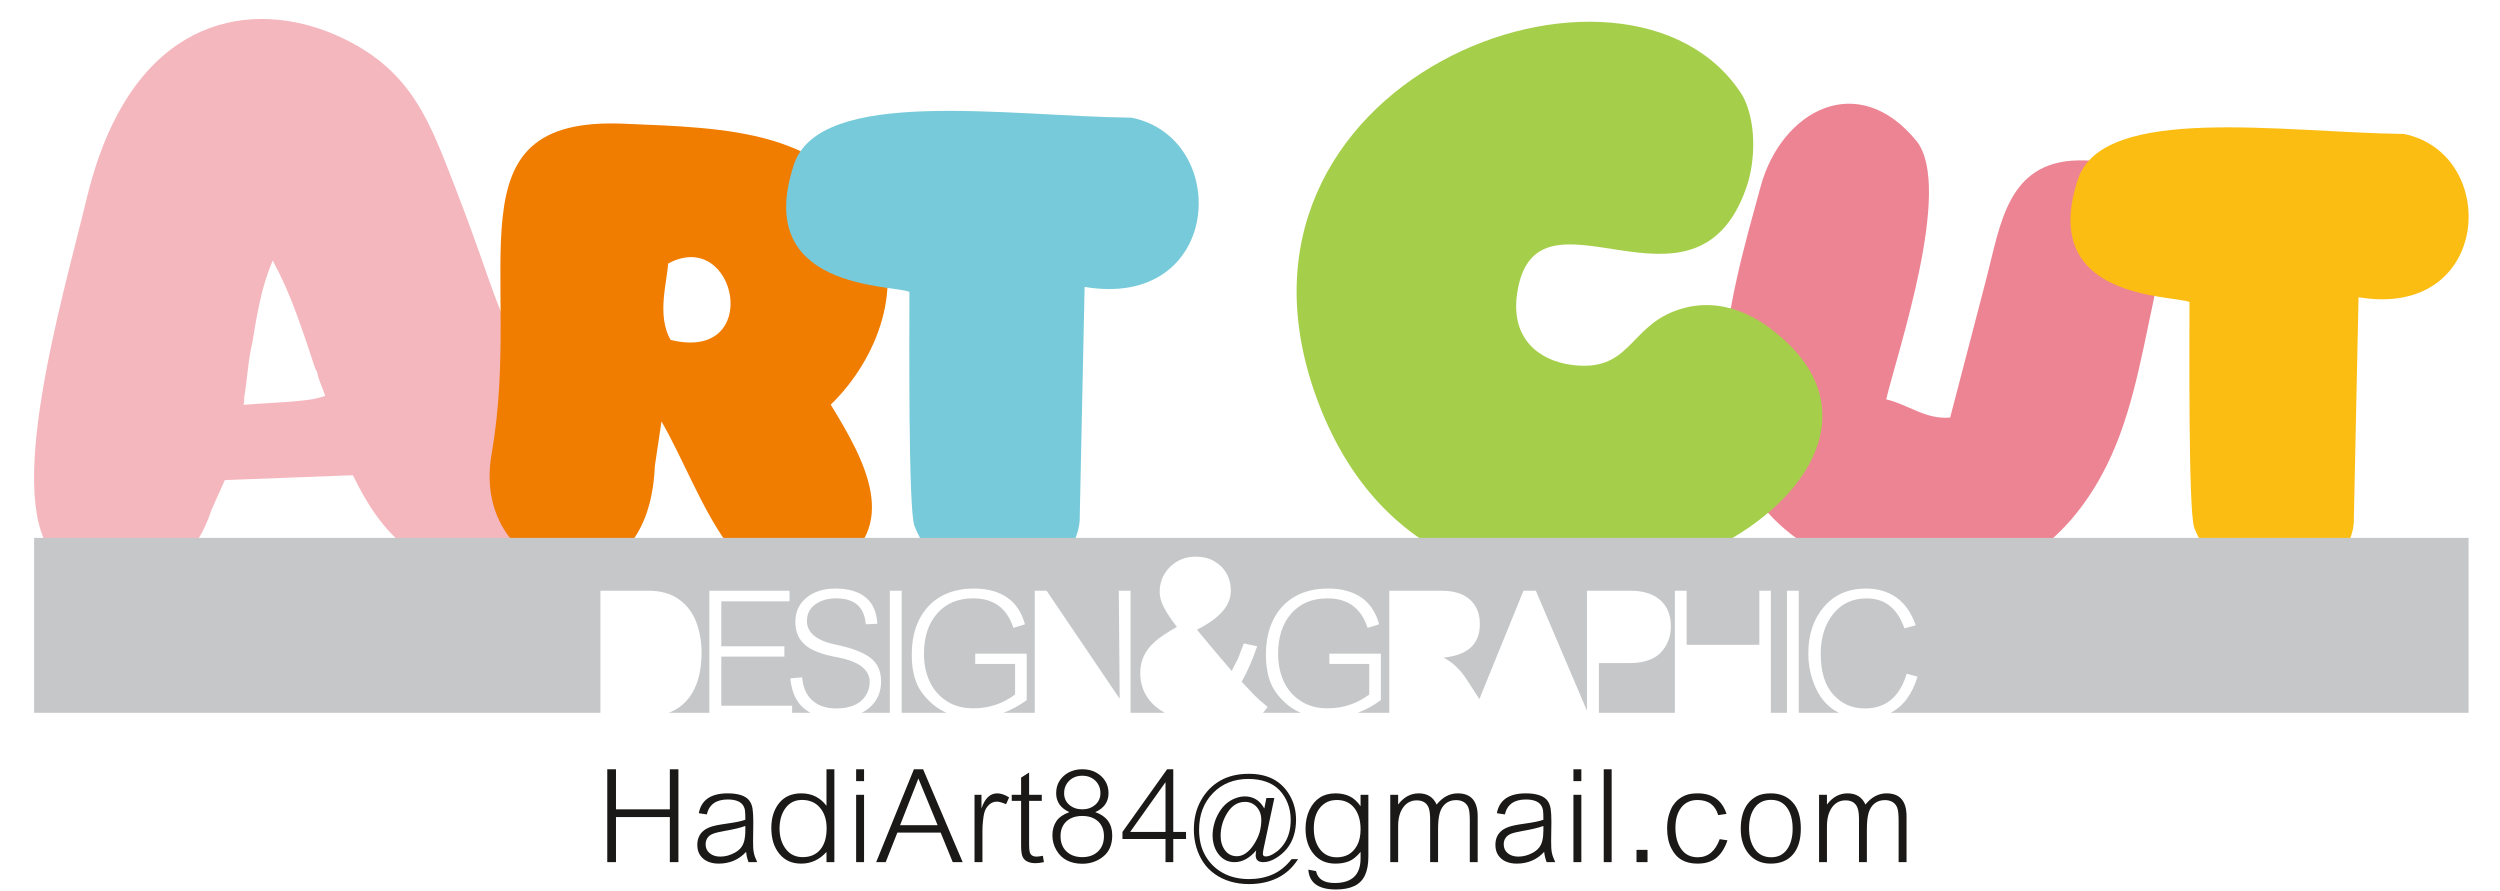 <?xml version="1.0" encoding="UTF-8"?>
<svg xmlns="http://www.w3.org/2000/svg" xmlns:xlink="http://www.w3.org/1999/xlink" width="224.3pt" height="79.9pt" viewBox="0 0 224.3 79.9" version="1.1">
<defs>
<clipPath id="clip1">
  <path d="M 54 69 L 172 69 L 172 79.898 L 54 79.898 Z M 54 69 "/>
</clipPath>
</defs>
<g id="surface1">
<path style=" stroke:none;fill-rule:evenodd;fill:rgb(92.969%,51.756%,57.617%);fill-opacity:1;" d="M 171.973 12.68 C 169.332 9.43 166.297 8.738 163.688 9.711 C 161.074 10.688 158.891 13.328 157.961 16.746 C 157.266 19.293 156.477 22.066 155.844 24.914 C 155.207 27.758 154.73 30.676 154.656 33.504 C 154.566 37.023 155.102 40.41 156.75 43.371 C 158.395 46.328 161.145 48.859 165.484 50.66 C 168.84 52.055 172.008 52.582 174.91 52.344 C 177.812 52.105 180.457 51.102 182.766 49.438 C 185.07 47.77 187.047 45.438 188.609 42.543 C 191.121 37.906 192.02 32.543 193.117 27.426 C 193.543 25.461 193.898 23.27 193.828 21.258 C 193.762 19.355 193.316 17.605 192.184 16.352 C 191.051 15.094 189.234 14.332 186.43 14.391 C 183.277 14.457 181.543 15.883 180.441 17.891 C 179.34 19.895 178.871 22.48 178.25 24.863 L 177.477 27.84 L 176.223 32.648 L 174.969 37.461 C 173.863 37.559 172.926 37.27 172.02 36.895 C 171.109 36.523 170.227 36.066 169.23 35.828 C 169.48 34.77 169.984 33.055 170.543 31.016 C 171.102 28.973 171.719 26.605 172.207 24.238 C 172.691 21.871 173.039 19.504 173.066 17.469 C 173.09 15.434 172.789 13.727 171.973 12.68 Z M 171.973 12.68 "/>
<path style=" stroke:none;fill-rule:evenodd;fill:rgb(98.438%,74.022%,7.054%);fill-opacity:1;" d="M 215.66 12.016 C 204.883 11.895 188.699 9.293 186.441 16.066 C 182.801 26.988 194.984 26.449 196.441 27.098 C 196.441 30.273 196.328 45.945 196.871 47.352 C 199.754 54.809 210.633 53.031 211.18 46.922 L 211.609 26.668 C 223.574 28.676 224.348 13.754 215.66 12.016 Z M 215.66 12.016 "/>
<path style=" stroke:none;fill-rule:evenodd;fill:rgb(64.647%,80.859%,29.027%);fill-opacity:1;" d="M 156.324 8.551 C 153.797 4.555 149.461 2.461 144.551 2.035 C 139.645 1.605 134.16 2.832 129.344 5.473 C 124.527 8.113 120.375 12.16 118.125 17.371 C 115.875 22.582 115.531 28.953 118.324 36.234 C 121.348 44.117 126.43 48.637 132.121 50.758 C 137.812 52.879 144.105 52.594 149.559 50.871 C 155.008 49.148 159.613 45.98 161.918 42.332 C 164.223 38.68 164.234 34.547 160.492 30.891 C 159.434 29.855 158.332 29.031 157.203 28.438 C 156.074 27.848 154.918 27.492 153.75 27.398 C 152.578 27.301 151.398 27.465 150.219 27.918 C 146.129 29.477 146.172 33.457 140.945 32.73 C 139.543 32.535 138.18 31.965 137.25 30.922 C 136.316 29.883 135.809 28.371 136.121 26.293 C 136.531 23.562 137.738 22.434 139.387 22.07 C 141.031 21.711 143.125 22.113 145.305 22.441 C 147.488 22.77 149.766 23.023 151.777 22.359 C 153.793 21.695 155.551 20.117 156.699 16.781 C 156.906 16.176 157.066 15.5 157.168 14.793 C 157.27 14.086 157.316 13.344 157.297 12.613 C 157.277 11.875 157.191 11.145 157.031 10.457 C 156.875 9.77 156.641 9.121 156.324 8.551 Z M 156.324 8.551 "/>
<path style=" stroke:none;fill-rule:evenodd;fill:rgb(95.702%,71.68%,74.414%);fill-opacity:1;" d="M 24.469 23.371 C 25.27 24.863 25.973 26.438 26.574 28.086 C 27.176 29.734 27.742 31.387 28.273 33.043 C 28.352 33.176 28.414 33.297 28.453 33.398 C 28.496 33.504 28.52 33.625 28.531 33.766 C 28.621 34.039 28.727 34.332 28.852 34.641 C 28.977 34.949 29.086 35.242 29.176 35.516 C 28.691 35.688 28.156 35.812 27.562 35.887 C 26.969 35.961 26.391 36.016 25.832 36.055 C 25.551 36.07 25.234 36.094 24.887 36.117 C 24.535 36.137 24.184 36.16 23.836 36.184 C 23.766 36.188 23.676 36.195 23.57 36.203 C 23.465 36.207 23.379 36.215 23.309 36.219 C 23.168 36.227 23.062 36.234 22.992 36.238 C 22.922 36.246 22.82 36.25 22.68 36.262 C 22.609 36.266 22.484 36.273 22.309 36.285 C 22.137 36.297 21.977 36.309 21.836 36.316 C 21.898 36.172 21.922 36.012 21.91 35.836 C 21.898 35.66 21.922 35.465 21.977 35.25 C 22.074 34.543 22.164 33.797 22.254 33.016 C 22.344 32.234 22.469 31.488 22.633 30.773 C 22.832 29.496 23.062 28.23 23.332 26.98 C 23.605 25.73 23.98 24.527 24.469 23.371 Z M 30.781 3.441 C 23.48 -0.066 13.461 0.891 8.812 14.254 C 8.438 15.34 8.094 16.512 7.789 17.766 C 5.59 26.887 0.078 45.383 5.117 50.086 C 8.215 52.98 16.223 54.211 18.977 45.742 L 20.172 43.074 L 31.648 42.637 C 31.953 42.969 36.285 53.938 44.348 49.508 C 53.312 44.578 46.816 33.711 43.715 24.688 C 42.82 22.09 41.883 19.516 40.898 16.969 C 38.578 10.98 37.012 6.434 30.781 3.441 Z M 30.781 3.441 "/>
<path style=" stroke:none;fill-rule:evenodd;fill:rgb(94.139%,48.631%,0%);fill-opacity:1;" d="M 59.938 23.652 C 66.094 20.305 68.547 32.555 60.164 30.496 C 58.895 28.266 59.867 25.293 59.938 23.652 Z M 78.359 20.316 L 78.445 20.32 C 74.547 11.637 65.328 11.484 55.93 11.098 C 39.926 10.43 46.992 24.203 44.102 40.766 C 42.086 52.309 58.145 56.461 58.754 41.805 L 59.348 37.812 C 63.172 44.402 66.129 55.898 74.559 51.133 C 81.125 47.418 77.461 41.109 74.535 36.305 C 78.762 32.219 81.316 25.359 78.359 20.316 Z M 78.359 20.316 "/>
<path style=" stroke:none;fill-rule:evenodd;fill:rgb(46.263%,79.297%,85.156%);fill-opacity:1;" d="M 101.512 10.559 C 90.344 10.434 73.574 7.738 71.234 14.758 C 67.461 26.074 80.086 25.516 81.594 26.188 C 81.594 29.48 81.477 45.715 82.043 47.176 C 85.027 54.902 96.301 53.059 96.867 46.73 L 97.312 25.742 C 109.711 27.824 110.516 12.359 101.512 10.559 Z M 101.512 10.559 "/>
<path style=" stroke:none;fill-rule:evenodd;fill:rgb(77.344%,78.125%,78.514%);fill-opacity:1;" d="M 3.062 48.258 L 221.484 48.258 L 221.484 63.953 L 169.621 63.953 C 170.758 63.375 171.562 62.297 172.039 60.707 L 171.066 60.445 C 170.449 62.523 169.199 63.562 167.316 63.562 C 166.172 63.562 165.23 63.148 164.48 62.316 C 163.73 61.492 163.355 60.27 163.355 58.656 C 163.355 57.215 163.723 56.027 164.469 55.094 C 165.207 54.156 166.211 53.688 167.48 53.688 C 169.117 53.688 170.242 54.582 170.863 56.375 L 171.883 56.098 C 171.473 54.957 170.891 54.129 170.129 53.598 C 169.375 53.07 168.473 52.805 167.414 52.805 C 165.84 52.805 164.586 53.348 163.648 54.438 C 162.711 55.527 162.242 56.926 162.242 58.637 C 162.242 59.48 162.371 60.285 162.637 61.047 C 162.895 61.812 163.246 62.445 163.68 62.941 C 164.051 63.371 164.492 63.707 164.996 63.953 L 161.383 63.953 L 161.383 53 L 160.324 53 L 160.324 63.953 L 158.883 63.953 L 158.883 53 L 157.848 53 L 157.848 57.852 L 151.324 57.852 L 151.324 53 L 150.27 53 L 150.27 63.953 L 143.453 63.953 L 143.453 59.488 L 146.285 59.488 C 146.855 59.488 147.367 59.414 147.844 59.254 C 148.312 59.094 148.699 58.863 148.992 58.566 C 149.281 58.262 149.512 57.91 149.672 57.504 C 149.832 57.105 149.91 56.676 149.91 56.215 C 149.91 55.191 149.594 54.398 148.957 53.84 C 148.316 53.277 147.43 53 146.285 53 L 142.383 53 L 142.383 63.77 L 137.797 53 L 136.684 53 L 132.73 62.723 L 131.574 60.938 C 131 60.055 130.316 59.41 129.516 59 C 131.688 58.789 132.773 57.785 132.773 55.996 C 132.773 55.363 132.641 54.828 132.367 54.383 C 132.105 53.938 131.715 53.598 131.211 53.359 C 130.703 53.117 130.09 53 129.371 53 L 124.645 53 L 124.645 63.953 L 121.816 63.953 C 122.523 63.684 123.219 63.309 123.891 62.816 L 123.891 58.645 L 119.27 58.645 L 119.27 59.57 L 122.848 59.57 L 122.848 62.316 C 121.73 63.141 120.488 63.551 119.121 63.551 C 118.156 63.551 117.34 63.328 116.672 62.875 C 116.004 62.434 115.504 61.848 115.168 61.117 C 114.84 60.395 114.672 59.57 114.672 58.656 C 114.672 57.145 115.066 55.938 115.863 55.035 C 116.656 54.133 117.738 53.684 119.102 53.684 C 120.926 53.684 122.125 54.562 122.699 56.332 L 123.738 56.012 C 123.434 54.922 122.895 54.117 122.117 53.594 C 121.344 53.07 120.359 52.805 119.172 52.805 C 118 52.805 117.008 53.043 116.176 53.523 C 115.348 53.996 114.707 54.684 114.258 55.566 C 113.805 56.453 113.578 57.516 113.578 58.758 C 113.578 59.32 113.625 59.828 113.719 60.297 C 113.812 60.77 113.953 61.188 114.141 61.566 C 114.328 61.941 114.598 62.324 114.957 62.707 C 115.312 63.09 115.707 63.41 116.137 63.668 C 116.32 63.773 116.508 63.867 116.699 63.953 L 113.32 63.953 L 113.738 63.43 C 113.184 62.977 112.773 62.613 112.52 62.352 L 111.398 61.164 C 111.902 60.293 112.367 59.234 112.793 57.98 L 111.59 57.73 L 111.09 59.051 C 110.867 59.504 110.676 59.883 110.508 60.199 C 109.293 58.785 108.254 57.551 107.391 56.496 C 109.418 55.48 110.43 54.324 110.43 53.023 C 110.43 52.414 110.301 51.883 110.027 51.426 C 109.766 50.969 109.395 50.609 108.926 50.344 C 108.457 50.074 107.902 49.945 107.266 49.945 C 106.363 49.945 105.598 50.25 104.977 50.859 C 104.359 51.469 104.047 52.223 104.047 53.117 C 104.047 53.547 104.172 54.012 104.434 54.504 C 104.688 54.996 105.074 55.582 105.594 56.25 C 104.867 56.656 104.305 57.02 103.898 57.34 C 103.488 57.66 103.18 57.977 102.961 58.289 C 102.738 58.598 102.574 58.93 102.465 59.273 C 102.359 59.613 102.305 59.984 102.305 60.375 C 102.305 61.164 102.496 61.859 102.875 62.461 C 103.25 63.062 103.777 63.547 104.449 63.918 L 104.516 63.953 L 101.43 63.953 L 101.43 53 L 100.379 53 L 100.457 62.691 L 93.902 53 L 92.84 53 L 92.84 63.953 L 90.039 63.953 C 90.75 63.684 91.441 63.309 92.117 62.816 L 92.117 58.645 L 87.496 58.645 L 87.496 59.57 L 91.074 59.57 L 91.074 62.316 C 89.953 63.141 88.715 63.551 87.344 63.551 C 86.379 63.551 85.566 63.328 84.895 62.875 C 84.227 62.434 83.727 61.848 83.395 61.117 C 83.062 60.395 82.898 59.57 82.898 58.656 C 82.898 57.145 83.293 55.938 84.086 55.035 C 84.883 54.133 85.961 53.684 87.324 53.684 C 89.148 53.684 90.348 54.562 90.922 56.332 L 91.961 56.012 C 91.656 54.922 91.117 54.117 90.344 53.594 C 89.57 53.07 88.586 52.805 87.395 52.805 C 86.227 52.805 85.23 53.043 84.402 53.523 C 83.574 53.996 82.934 54.684 82.484 55.566 C 82.027 56.453 81.805 57.516 81.805 58.758 C 81.805 59.32 81.848 59.828 81.945 60.297 C 82.039 60.77 82.18 61.188 82.363 61.566 C 82.555 61.941 82.824 62.324 83.184 62.707 C 83.539 63.09 83.934 63.41 84.363 63.668 C 84.543 63.773 84.73 63.867 84.926 63.953 L 80.898 63.953 L 80.898 53 L 79.836 53 L 79.836 63.953 L 77.32 63.953 C 77.562 63.828 77.781 63.684 77.98 63.516 C 78.34 63.211 78.609 62.867 78.785 62.469 C 78.961 62.074 79.051 61.629 79.051 61.133 C 79.051 60.199 78.723 59.488 78.066 59 C 77.41 58.512 76.418 58.137 75.094 57.863 C 73.293 57.504 72.398 56.785 72.398 55.715 C 72.398 55.086 72.648 54.594 73.145 54.227 C 73.645 53.863 74.27 53.684 75.027 53.684 C 76.668 53.684 77.551 54.457 77.676 56.012 L 78.715 55.965 C 78.656 54.902 78.301 54.109 77.656 53.59 C 77.008 53.062 76.102 52.805 74.938 52.805 C 73.902 52.805 73.043 53.074 72.375 53.613 C 71.699 54.152 71.359 54.883 71.359 55.809 C 71.359 56.68 71.652 57.359 72.227 57.855 C 72.801 58.355 73.754 58.723 75.09 58.965 C 77.051 59.324 78.031 60.07 78.031 61.203 C 78.031 61.629 77.91 62.027 77.668 62.414 C 77.426 62.793 77.082 63.078 76.637 63.273 C 76.191 63.465 75.648 63.562 75.004 63.562 C 74.133 63.562 73.43 63.328 72.895 62.855 C 72.359 62.387 72.051 61.688 71.965 60.77 L 70.906 60.863 C 71.047 62.367 71.656 63.395 72.723 63.953 L 71.07 63.953 L 71.07 63.316 L 64.715 63.316 L 64.715 58.91 L 70.375 58.91 L 70.375 57.984 L 64.715 57.984 L 64.715 53.949 L 70.836 53.949 L 70.836 53 L 63.645 53 L 63.645 63.953 L 59.996 63.953 C 60.668 63.707 61.234 63.305 61.699 62.75 C 62.531 61.754 62.945 60.352 62.945 58.555 C 62.945 57.57 62.785 56.652 62.461 55.801 C 62.137 54.953 61.617 54.273 60.898 53.762 C 60.18 53.254 59.273 53 58.195 53 L 53.871 53 L 53.871 63.953 L 3.062 63.953 Z M 3.062 48.258 "/>
<g clip-path="url(#clip1)" clip-rule="nonzero">
<path style=" stroke:none;fill-rule:evenodd;fill:rgb(10.594%,9.813%,9.424%);fill-opacity:1;" d="M 60.867 77.352 L 60.098 77.352 L 60.098 73.305 L 55.266 73.305 L 55.266 77.352 L 54.484 77.352 L 54.484 69.016 L 55.266 69.016 L 55.266 72.613 L 60.098 72.613 L 60.098 69.016 L 60.867 69.016 Z M 67.934 77.352 L 67.16 77.352 C 67.047 77.066 66.973 76.762 66.941 76.43 C 66.285 77.137 65.465 77.484 64.473 77.484 C 64.109 77.484 63.785 77.422 63.504 77.297 C 63.219 77.172 62.988 76.98 62.816 76.734 C 62.648 76.48 62.562 76.172 62.562 75.812 C 62.562 75.559 62.602 75.328 62.684 75.129 C 62.762 74.926 62.883 74.75 63.043 74.602 C 63.207 74.445 63.426 74.316 63.699 74.211 C 63.973 74.102 64.469 73.996 65.184 73.898 C 65.98 73.789 66.543 73.672 66.871 73.547 C 66.871 73.203 66.863 72.938 66.844 72.754 C 66.824 72.57 66.762 72.395 66.652 72.23 C 66.539 72.07 66.371 71.945 66.141 71.859 C 65.914 71.773 65.633 71.73 65.297 71.73 C 64.25 71.73 63.625 72.176 63.414 73.07 L 62.695 72.961 C 62.918 71.773 63.781 71.18 65.293 71.18 C 65.766 71.18 66.164 71.234 66.488 71.34 C 66.812 71.449 67.051 71.602 67.207 71.801 C 67.363 72 67.469 72.242 67.516 72.535 C 67.562 72.828 67.586 73.23 67.586 73.742 L 67.566 75.441 C 67.559 75.898 67.582 76.246 67.629 76.488 C 67.676 76.734 67.777 77.02 67.934 77.352 Z M 66.871 74.496 L 66.871 74.105 C 66.469 74.258 65.832 74.41 64.961 74.562 C 64.5 74.641 64.164 74.727 63.953 74.812 C 63.738 74.898 63.578 75.02 63.473 75.184 C 63.363 75.344 63.309 75.535 63.309 75.754 C 63.309 76.086 63.43 76.352 63.676 76.551 C 63.922 76.754 64.234 76.855 64.621 76.855 C 64.844 76.855 65.066 76.824 65.289 76.766 C 65.508 76.703 65.723 76.617 65.934 76.5 C 66.145 76.383 66.32 76.242 66.465 76.074 C 66.605 75.906 66.707 75.695 66.773 75.438 C 66.836 75.176 66.871 74.859 66.871 74.496 Z M 74.859 77.352 L 74.152 77.352 L 74.152 76.438 C 73.52 77.137 72.762 77.484 71.887 77.484 C 71.469 77.484 71.098 77.414 70.77 77.266 C 70.441 77.117 70.16 76.895 69.922 76.602 C 69.68 76.305 69.5 75.965 69.379 75.578 C 69.262 75.191 69.203 74.758 69.203 74.281 C 69.203 73.379 69.434 72.641 69.902 72.055 C 70.371 71.469 71.039 71.18 71.898 71.18 C 72.836 71.18 73.59 71.551 74.152 72.297 L 74.152 69.016 L 74.859 69.016 Z M 74.164 74.316 C 74.164 73.547 73.965 72.93 73.566 72.465 C 73.172 72 72.633 71.77 71.957 71.77 C 71.332 71.77 70.84 72.012 70.48 72.496 C 70.121 72.98 69.941 73.598 69.941 74.344 C 69.941 75.074 70.129 75.68 70.5 76.172 C 70.875 76.656 71.379 76.902 72.012 76.902 C 72.695 76.902 73.223 76.672 73.602 76.219 C 73.977 75.766 74.164 75.129 74.164 74.316 Z M 77.523 70.082 L 76.812 70.082 L 76.812 69.016 L 77.523 69.016 Z M 77.523 77.352 L 76.812 77.352 L 76.812 71.312 L 77.523 71.312 Z M 86.371 77.352 L 85.48 77.352 L 84.395 74.699 L 80.512 74.699 L 79.465 77.352 L 78.609 77.352 L 81.996 69.016 L 82.82 69.016 Z M 84.125 74.039 L 82.398 69.848 L 80.754 74.039 Z M 90.539 71.543 L 90.266 72.152 C 89.902 72 89.629 71.922 89.457 71.922 C 89.312 71.922 89.184 71.945 89.066 71.992 C 88.949 72.035 88.84 72.105 88.734 72.207 C 88.629 72.305 88.539 72.418 88.465 72.547 C 88.391 72.68 88.332 72.824 88.297 72.98 C 88.258 73.137 88.223 73.371 88.191 73.68 C 88.16 73.988 88.145 74.266 88.145 74.516 L 88.145 77.352 L 87.434 77.352 L 87.434 71.312 L 88.059 71.312 L 88.059 72.535 C 88.359 71.629 88.832 71.18 89.469 71.18 C 89.801 71.18 90.156 71.301 90.539 71.543 Z M 93.66 77.352 C 93.352 77.414 93.098 77.445 92.91 77.445 C 92.633 77.445 92.398 77.402 92.203 77.312 C 92.004 77.227 91.859 77.086 91.762 76.898 C 91.664 76.711 91.613 76.379 91.613 75.898 L 91.613 71.852 L 90.773 71.852 L 90.773 71.312 L 91.613 71.312 L 91.613 69.766 L 92.332 69.312 L 92.332 71.312 L 93.469 71.312 L 93.469 71.852 L 92.332 71.852 L 92.332 75.809 C 92.332 76.086 92.352 76.297 92.387 76.441 C 92.422 76.578 92.492 76.684 92.594 76.75 C 92.699 76.82 92.84 76.855 93.008 76.855 C 93.137 76.855 93.324 76.828 93.566 76.781 Z M 95.945 72.863 C 95.152 72.508 94.758 71.941 94.758 71.16 C 94.758 70.742 94.859 70.375 95.062 70.055 C 95.266 69.738 95.543 69.484 95.891 69.297 C 96.242 69.113 96.648 69.016 97.105 69.016 C 97.562 69.016 97.969 69.113 98.32 69.297 C 98.672 69.488 98.949 69.738 99.152 70.059 C 99.355 70.375 99.457 70.742 99.457 71.16 C 99.457 71.941 99.059 72.508 98.27 72.863 C 99.281 73.219 99.789 73.91 99.789 74.945 C 99.789 75.785 99.52 76.418 98.984 76.848 C 98.449 77.281 97.82 77.496 97.105 77.496 C 96.578 77.496 96.121 77.395 95.734 77.199 C 95.344 77.008 95.031 76.703 94.789 76.293 C 94.543 75.883 94.422 75.438 94.422 74.945 C 94.422 74.457 94.539 74.035 94.773 73.684 C 95.004 73.336 95.395 73.062 95.945 72.863 Z M 98.73 71.164 C 98.73 70.855 98.66 70.582 98.52 70.352 C 98.379 70.117 98.188 69.934 97.949 69.801 C 97.707 69.664 97.422 69.598 97.102 69.598 C 96.773 69.598 96.492 69.668 96.25 69.805 C 96.012 69.941 95.82 70.129 95.684 70.359 C 95.543 70.59 95.473 70.859 95.473 71.164 C 95.473 71.598 95.629 71.945 95.941 72.215 C 96.254 72.48 96.641 72.613 97.102 72.613 C 97.559 72.613 97.945 72.48 98.258 72.211 C 98.574 71.941 98.73 71.594 98.73 71.164 Z M 99.047 75.012 C 99.047 74.641 98.969 74.32 98.809 74.051 C 98.652 73.785 98.43 73.578 98.141 73.43 C 97.852 73.281 97.504 73.207 97.102 73.207 C 96.695 73.207 96.348 73.281 96.059 73.43 C 95.77 73.578 95.547 73.785 95.391 74.051 C 95.23 74.32 95.152 74.641 95.152 75.012 C 95.152 75.594 95.328 76.051 95.684 76.391 C 96.039 76.73 96.512 76.902 97.102 76.902 C 97.691 76.902 98.16 76.734 98.516 76.391 C 98.867 76.055 99.047 75.594 99.047 75.012 Z M 106.41 75.277 L 105.266 75.277 L 105.266 77.352 L 104.57 77.352 L 104.57 75.277 L 100.707 75.277 L 100.707 74.641 L 104.715 69.016 L 105.266 69.016 L 105.266 74.641 L 106.41 74.641 Z M 104.57 74.641 L 104.57 70.176 L 101.398 74.641 Z M 116.461 77.082 C 115.984 77.836 115.371 78.395 114.625 78.766 C 113.875 79.133 113.023 79.32 112.062 79.32 C 111.461 79.32 110.902 79.242 110.387 79.09 C 109.875 78.938 109.41 78.715 109 78.426 C 108.586 78.133 108.242 77.785 107.969 77.379 C 107.695 76.973 107.484 76.52 107.336 76.02 C 107.188 75.516 107.113 74.984 107.113 74.43 C 107.113 73.434 107.328 72.555 107.762 71.793 C 108.195 71.027 108.77 70.445 109.488 70.035 C 110.203 69.629 111.059 69.426 112.043 69.426 C 112.898 69.426 113.629 69.586 114.238 69.906 C 114.848 70.23 115.344 70.715 115.715 71.363 C 116.094 72.012 116.281 72.742 116.281 73.555 C 116.281 74.078 116.211 74.555 116.074 74.988 C 115.938 75.418 115.734 75.805 115.465 76.137 C 115.195 76.473 114.859 76.758 114.469 76.996 C 114.074 77.234 113.699 77.352 113.348 77.352 C 112.887 77.352 112.66 77.148 112.66 76.746 C 112.66 76.641 112.676 76.492 112.703 76.301 C 112.105 77.004 111.457 77.352 110.766 77.352 C 110.473 77.352 110.215 77.297 109.98 77.184 C 109.746 77.07 109.535 76.898 109.352 76.672 C 109.168 76.441 109.027 76.184 108.938 75.895 C 108.844 75.605 108.793 75.289 108.793 74.945 C 108.793 74.602 108.844 74.258 108.938 73.918 C 109.027 73.574 109.168 73.246 109.352 72.93 C 109.535 72.613 109.75 72.348 109.988 72.133 C 110.23 71.918 110.504 71.75 110.805 71.633 C 111.105 71.512 111.402 71.453 111.691 71.453 C 112.047 71.453 112.371 71.535 112.668 71.707 C 112.961 71.875 113.219 72.152 113.434 72.535 L 113.621 71.594 L 114.336 71.594 L 113.367 76.16 C 113.324 76.367 113.305 76.516 113.305 76.613 C 113.305 76.766 113.395 76.84 113.574 76.84 C 113.695 76.84 113.82 76.812 113.957 76.758 C 114.094 76.707 114.273 76.598 114.504 76.441 C 114.734 76.281 114.953 76.059 115.164 75.766 C 115.375 75.473 115.535 75.145 115.641 74.777 C 115.75 74.406 115.801 74.004 115.801 73.555 C 115.801 73.031 115.715 72.535 115.535 72.078 C 115.355 71.621 115.109 71.223 114.793 70.891 C 114.477 70.559 114.082 70.309 113.609 70.141 C 113.141 69.973 112.605 69.887 112.008 69.887 C 110.707 69.887 109.645 70.312 108.82 71.164 C 107.992 72.02 107.582 73.109 107.582 74.441 C 107.582 75.336 107.766 76.113 108.145 76.77 C 108.52 77.426 109.039 77.941 109.707 78.312 C 110.371 78.684 111.16 78.871 112.066 78.871 C 112.836 78.871 113.535 78.734 114.164 78.461 C 114.797 78.191 115.371 77.73 115.883 77.082 Z M 113.164 73.574 C 113.164 73.102 113.027 72.715 112.754 72.406 C 112.48 72.102 112.129 71.945 111.699 71.945 C 111.062 71.945 110.539 72.266 110.129 72.91 C 109.719 73.551 109.516 74.246 109.516 74.992 C 109.516 75.508 109.648 75.941 109.91 76.293 C 110.176 76.645 110.531 76.82 110.977 76.82 C 111.258 76.82 111.531 76.727 111.789 76.539 C 112.051 76.355 112.289 76.09 112.512 75.742 C 112.734 75.395 112.898 75.043 113.008 74.688 C 113.109 74.328 113.164 73.957 113.164 73.574 Z M 117.383 78.023 L 118.074 78.156 C 118.227 78.867 118.781 79.223 119.75 79.223 C 121.297 79.223 122.07 78.488 122.07 77.016 L 122.07 76.43 C 121.723 76.855 121.371 77.141 121.016 77.277 C 120.656 77.418 120.258 77.484 119.816 77.484 C 119.406 77.484 119.043 77.414 118.719 77.273 C 118.398 77.133 118.113 76.918 117.871 76.633 C 117.629 76.344 117.445 76.012 117.32 75.629 C 117.195 75.25 117.133 74.824 117.133 74.355 C 117.133 73.719 117.25 73.152 117.488 72.66 C 117.727 72.164 118.039 71.797 118.426 71.551 C 118.816 71.301 119.277 71.18 119.82 71.18 C 120.281 71.18 120.695 71.262 121.062 71.43 C 121.426 71.598 121.766 71.898 122.07 72.332 L 122.07 71.312 L 122.77 71.312 L 122.77 76.871 C 122.77 77.543 122.668 78.094 122.465 78.531 C 122.262 78.965 121.941 79.285 121.512 79.492 C 121.078 79.699 120.527 79.805 119.859 79.805 C 118.289 79.805 117.461 79.207 117.383 78.023 Z M 122.07 74.402 C 122.07 73.609 121.883 72.977 121.512 72.496 C 121.137 72.02 120.617 71.777 119.957 71.777 C 119.613 71.777 119.32 71.836 119.07 71.957 C 118.824 72.078 118.609 72.254 118.426 72.477 C 118.242 72.703 118.105 72.969 118.012 73.277 C 117.922 73.586 117.875 73.934 117.875 74.328 C 117.875 75.09 118.059 75.711 118.426 76.195 C 118.793 76.676 119.301 76.918 119.945 76.918 C 120.328 76.918 120.676 76.832 120.984 76.668 C 121.289 76.5 121.547 76.227 121.758 75.848 C 121.965 75.469 122.07 74.984 122.07 74.402 Z M 132.578 77.352 L 131.871 77.352 L 131.871 73.609 C 131.871 73.059 131.828 72.672 131.738 72.449 C 131.645 72.23 131.508 72.066 131.316 71.953 C 131.125 71.84 130.898 71.785 130.637 71.785 C 130.266 71.785 129.957 71.891 129.703 72.094 C 129.453 72.301 129.277 72.586 129.176 72.945 C 129.074 73.305 129.023 73.781 129.023 74.383 L 129.023 77.352 L 128.312 77.352 L 128.312 73.535 C 128.312 73.121 128.277 72.789 128.207 72.555 C 128.137 72.316 128.008 72.133 127.824 72.004 C 127.637 71.871 127.398 71.809 127.113 71.809 C 126.605 71.809 126.203 72.016 125.898 72.434 C 125.594 72.852 125.441 73.418 125.441 74.133 L 125.441 77.352 L 124.734 77.352 L 124.734 71.312 L 125.441 71.312 L 125.441 72.184 C 125.945 71.516 126.562 71.18 127.289 71.18 C 128.059 71.18 128.594 71.516 128.895 72.184 C 129.434 71.516 130.066 71.18 130.789 71.18 C 131.98 71.18 132.578 71.867 132.578 73.242 Z M 139.535 77.352 L 138.766 77.352 C 138.652 77.066 138.578 76.762 138.543 76.43 C 137.891 77.137 137.066 77.484 136.074 77.484 C 135.715 77.484 135.391 77.422 135.105 77.297 C 134.82 77.172 134.594 76.98 134.422 76.734 C 134.254 76.48 134.168 76.172 134.168 75.812 C 134.168 75.559 134.207 75.328 134.285 75.129 C 134.367 74.926 134.488 74.75 134.648 74.602 C 134.809 74.445 135.027 74.316 135.305 74.211 C 135.578 74.102 136.07 73.996 136.785 73.898 C 137.582 73.789 138.145 73.672 138.473 73.547 C 138.473 73.203 138.465 72.938 138.445 72.754 C 138.426 72.57 138.363 72.395 138.254 72.23 C 138.141 72.07 137.973 71.945 137.746 71.859 C 137.516 71.773 137.234 71.73 136.902 71.73 C 135.855 71.73 135.227 72.176 135.016 73.07 L 134.297 72.961 C 134.52 71.773 135.383 71.18 136.895 71.18 C 137.367 71.18 137.77 71.234 138.09 71.34 C 138.414 71.449 138.652 71.602 138.812 71.801 C 138.969 72 139.07 72.242 139.121 72.535 C 139.168 72.828 139.191 73.23 139.191 73.742 L 139.168 75.441 C 139.164 75.898 139.184 76.246 139.23 76.488 C 139.277 76.734 139.379 77.02 139.535 77.352 Z M 138.473 74.496 L 138.473 74.105 C 138.074 74.258 137.438 74.41 136.566 74.562 C 136.105 74.641 135.77 74.727 135.555 74.812 C 135.344 74.898 135.184 75.02 135.078 75.184 C 134.965 75.344 134.914 75.535 134.914 75.754 C 134.914 76.086 135.035 76.352 135.277 76.551 C 135.523 76.754 135.836 76.855 136.223 76.855 C 136.449 76.855 136.668 76.824 136.891 76.766 C 137.109 76.703 137.328 76.617 137.539 76.5 C 137.746 76.383 137.926 76.242 138.066 76.074 C 138.207 75.906 138.312 75.695 138.375 75.438 C 138.441 75.176 138.473 74.859 138.473 74.496 Z M 141.879 70.082 L 141.168 70.082 L 141.168 69.016 L 141.879 69.016 Z M 141.879 77.352 L 141.168 77.352 L 141.168 71.312 L 141.879 71.312 Z M 144.598 77.352 L 143.887 77.352 L 143.887 69.016 L 144.598 69.016 Z M 147.816 77.352 L 146.828 77.352 L 146.828 76.25 L 147.816 76.25 Z M 154.988 75.395 C 154.758 76.082 154.43 76.598 154.004 76.957 C 153.574 77.312 153.004 77.484 152.297 77.484 C 151.746 77.484 151.277 77.375 150.887 77.152 C 150.496 76.93 150.176 76.574 149.938 76.086 C 149.695 75.594 149.574 75.008 149.574 74.328 C 149.574 73.891 149.625 73.496 149.727 73.141 C 149.832 72.789 149.953 72.5 150.09 72.281 C 150.234 72.066 150.398 71.879 150.59 71.723 C 150.781 71.566 151.008 71.438 151.277 71.332 C 151.547 71.23 151.895 71.18 152.324 71.18 C 153.641 71.18 154.5 71.793 154.902 73.023 L 154.156 73.133 C 153.891 72.23 153.273 71.777 152.297 71.777 C 151.988 71.777 151.707 71.832 151.461 71.949 C 151.219 72.062 151.008 72.23 150.836 72.461 C 150.664 72.684 150.539 72.945 150.449 73.246 C 150.363 73.547 150.32 73.879 150.32 74.254 C 150.32 75.055 150.496 75.699 150.844 76.184 C 151.191 76.672 151.684 76.914 152.324 76.914 C 153.246 76.914 153.898 76.371 154.293 75.289 Z M 161.57 74.344 C 161.57 75.34 161.336 76.113 160.863 76.66 C 160.395 77.211 159.73 77.484 158.871 77.484 C 158.457 77.484 158.086 77.414 157.762 77.27 C 157.434 77.125 157.148 76.91 156.906 76.625 C 156.668 76.336 156.484 76.004 156.363 75.629 C 156.242 75.254 156.18 74.836 156.18 74.371 C 156.18 73.891 156.234 73.465 156.34 73.082 C 156.445 72.707 156.605 72.383 156.816 72.105 C 157.027 71.828 157.297 71.605 157.621 71.434 C 157.945 71.262 158.363 71.18 158.875 71.18 C 159.695 71.18 160.352 71.445 160.836 71.98 C 161.324 72.512 161.57 73.301 161.57 74.344 Z M 160.836 74.344 C 160.836 73.805 160.758 73.34 160.598 72.949 C 160.438 72.562 160.219 72.266 159.934 72.066 C 159.648 71.863 159.305 71.762 158.898 71.762 C 158.27 71.762 157.785 71.992 157.441 72.457 C 157.098 72.918 156.926 73.535 156.926 74.316 C 156.926 75.082 157.102 75.711 157.449 76.191 C 157.797 76.672 158.285 76.914 158.906 76.914 C 159.195 76.914 159.453 76.859 159.684 76.758 C 159.91 76.648 160.113 76.488 160.285 76.27 C 160.461 76.051 160.598 75.777 160.691 75.449 C 160.789 75.125 160.836 74.758 160.836 74.344 Z M 171.055 77.352 L 170.344 77.352 L 170.344 73.609 C 170.344 73.059 170.301 72.672 170.211 72.449 C 170.121 72.23 169.98 72.066 169.793 71.953 C 169.598 71.84 169.375 71.785 169.109 71.785 C 168.738 71.785 168.43 71.891 168.176 72.094 C 167.93 72.301 167.75 72.586 167.648 72.945 C 167.547 73.305 167.496 73.781 167.496 74.383 L 167.496 77.352 L 166.789 77.352 L 166.789 73.535 C 166.789 73.121 166.754 72.789 166.68 72.555 C 166.609 72.316 166.484 72.133 166.297 72.004 C 166.109 71.871 165.871 71.809 165.586 71.809 C 165.078 71.809 164.676 72.016 164.371 72.434 C 164.07 72.852 163.914 73.418 163.914 74.133 L 163.914 77.352 L 163.207 77.352 L 163.207 71.312 L 163.914 71.312 L 163.914 72.184 C 164.418 71.516 165.035 71.18 165.762 71.18 C 166.535 71.18 167.07 71.516 167.367 72.184 C 167.906 71.516 168.539 71.18 169.262 71.18 C 170.453 71.18 171.055 71.867 171.055 73.242 Z M 171.055 77.352 "/>
</g>
</g>
</svg>
